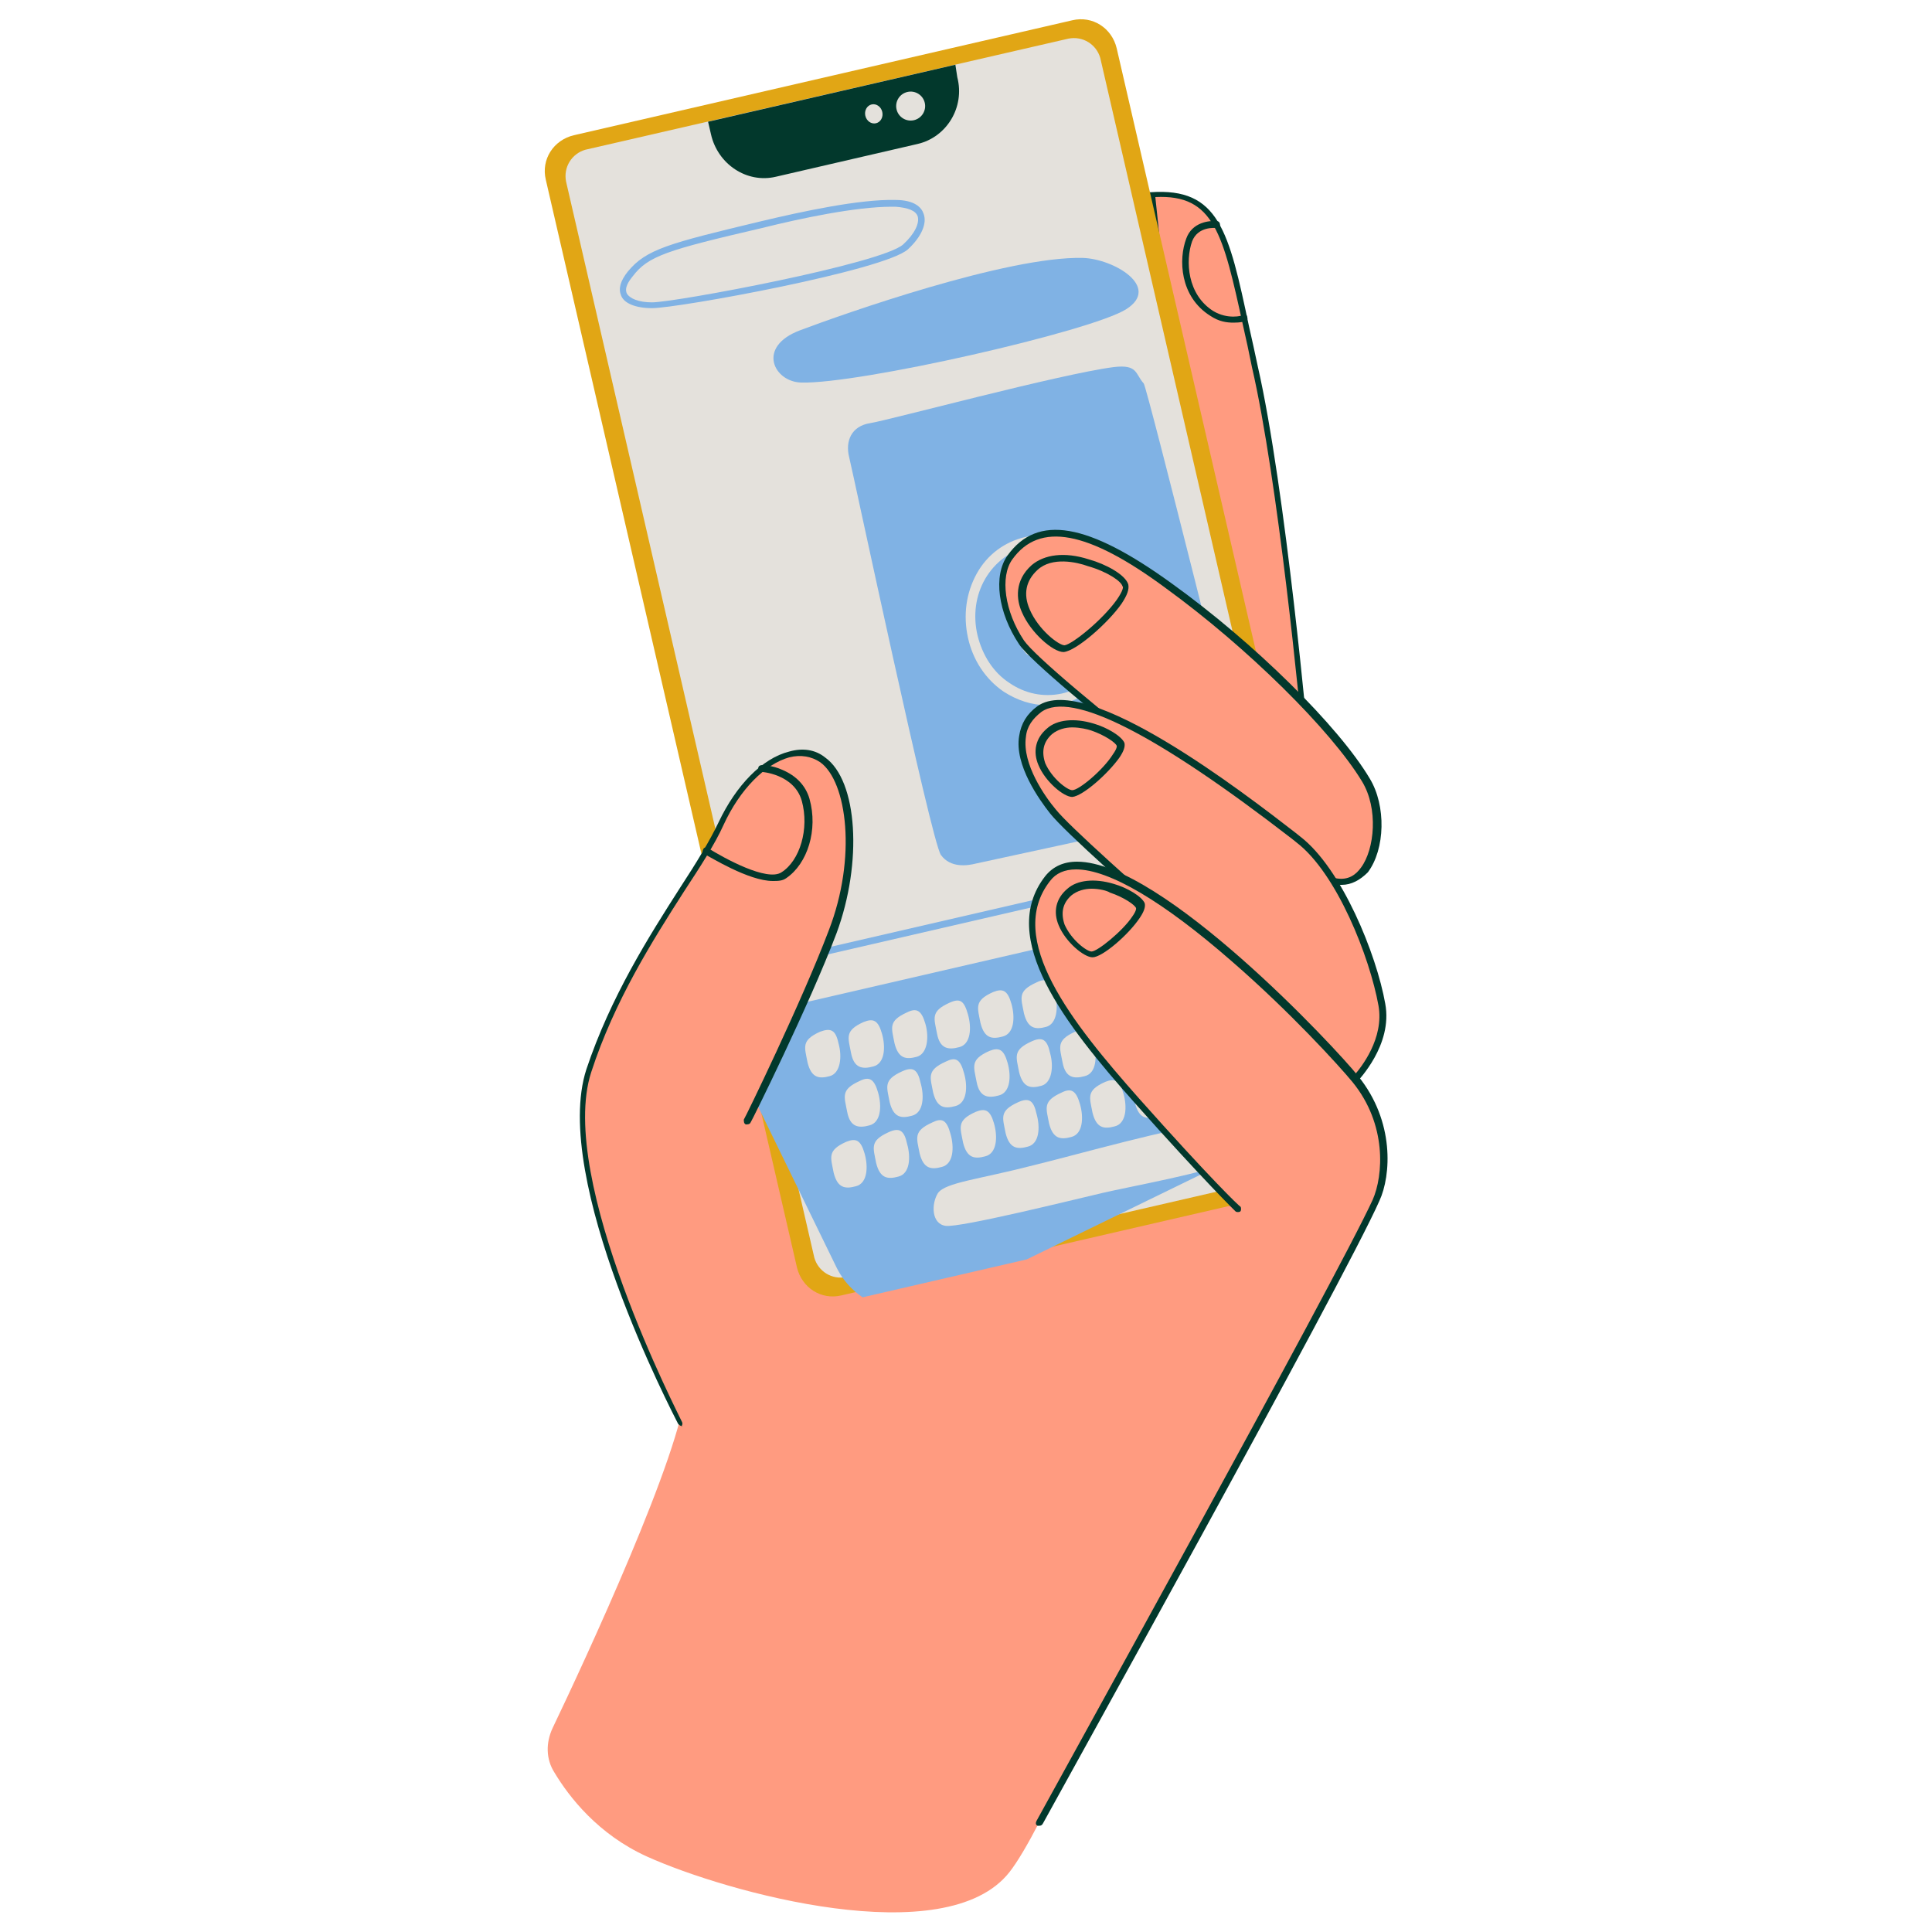 <?xml version="1.0" encoding="utf-8"?>
<!-- Generator: Adobe Illustrator 27.8.1, SVG Export Plug-In . SVG Version: 6.00 Build 0)  -->
<svg version="1.1" id="Layer_2_00000042004996043006385280000010792381279961317784_"
	 xmlns="http://www.w3.org/2000/svg" xmlns:xlink="http://www.w3.org/1999/xlink" width="200" height="200" viewBox="0 0 200 200"
	 style="enable-background:new 0 0 200 200;" xml:space="preserve">
<style type="text/css">
	.st0{fill:#FF9B80;}
	.st1{fill:#02382C;}
	.st2{fill:#E1A615;}
	.st3{fill:#E4E1DC;}
	.st4{clip-path:url(#SVGID_00000035524201854797673460000015945115149237699739_);fill:#80B2E4;}
	.st5{fill:#80B2E4;}
</style>
<g>
	<path class="st0" d="M57.4,183.5c-0.9-1.4-0.9-3.1-0.2-4.6c3.3-6.9,13.4-28.6,13.8-35.2c0.5-7.9,3.3-29.8,3.3-29.8l15-12.6l42-2.9
		l1.3,30.6c0,0-21.5,56.4-28.1,64.8c-6.6,8.4-29.3,2.1-37.5-1.6C61.9,189.9,58.9,186,57.4,183.5z"/>
	<g>
		<path class="st0" d="M119.1,20.2c7.7-0.6,7.9,5,10.8,17.8s5.3,39.6,5.3,39.6L125,75.2L119.1,20.2z"/>
		<path class="st1" d="M135.6,78l-11-2.5l0-0.2l-5.9-55.4l0.4,0c7.1-0.5,8.1,4,10.2,13.9c0.3,1.3,0.6,2.7,0.9,4.1
			c2.9,12.7,5.3,39.4,5.3,39.6L135.6,78z M125.3,74.9l9.6,2.2c-0.3-3.7-2.6-27.4-5.3-39.1c-0.3-1.5-0.6-2.9-0.9-4.2
			c-2.1-9.6-3-13.7-9.1-13.4L125.3,74.9z"/>
	</g>
	<g>
		<g>
			<path class="st2" d="M138.7,122.2l-51.6,11.9c-2.1,0.5-4.1-0.8-4.6-2.9l-26-112.6c-0.5-2.1,0.8-4.1,2.9-4.6L111,2.1
				c2.1-0.5,4.1,0.8,4.6,2.9l26,112.6C142.1,119.7,140.8,121.8,138.7,122.2z"/>
		</g>
		<g>
			<path class="st3" d="M137.5,120.7l-49.9,11.5c-1.5,0.3-2.9-0.6-3.3-2L58.6,18.8c-0.3-1.5,0.6-2.9,2-3.3L110.6,4
				c1.5-0.3,2.9,0.6,3.3,2l25.7,111.4C139.9,118.9,138.9,120.4,137.5,120.7z"/>
		</g>
		<g>
			<defs>
				<path id="SVGID_1_" d="M132.5,121.9l-39.9,9.2c-4.2,1-8.4-1.7-9.4-5.9L59.8,23.8c-1-4.2,1.7-8.4,5.9-9.4l39.9-9.2
					c4.2-1,8.4,1.7,9.4,5.9l23.4,101.5C139.3,116.7,136.7,120.9,132.5,121.9z"/>
			</defs>
			<clipPath id="SVGID_00000034774617737002566920000002928829275844083882_">
				<use xlink:href="#SVGID_1_"  style="overflow:visible;"/>
			</clipPath>
			
				<rect x="78.6" y="97.7" transform="matrix(0.974 -0.225 0.225 0.974 -22.6 28)" style="clip-path:url(#SVGID_00000034774617737002566920000002928829275844083882_);fill:#80B2E4;" width="66.1" height="31.1"/>
		</g>
		<path class="st1" d="M95,14.9l-14.7,3.4c-3,0.7-6-1.3-6.7-4.4l-0.3-1.3l25.6-5.9L99.1,8C99.9,11.1,98,14.2,95,14.9z"/>
		
			<ellipse transform="matrix(0.974 -0.225 0.225 0.974 -5.210438e-02 21.485)" class="st3" cx="94.3" cy="11" rx="1.5" ry="1.5"/>
		<ellipse transform="matrix(0.974 -0.225 0.225 0.974 -0.346 20.655)" class="st3" cx="90.5" cy="11.8" rx="0.9" ry="1"/>
		<path class="st5" d="M67.5,31.9C67.5,31.9,67.5,31.9,67.5,31.9c-1.7,0-2.9-0.5-3.2-1.3c-0.3-0.7-0.1-1.5,0.7-2.5
			c1.9-2.3,4.2-2.9,13.8-5.2c4.2-1,10.2-2.3,13.9-2.2c2,0,2.7,0.8,2.9,1.4c0.4,1-0.2,2.4-1.6,3.7C91.6,28,70.2,31.9,67.5,31.9z
			 M92.3,21.4c-3.7,0-9.4,1.2-13.4,2.2l0,0c-9.9,2.3-11.8,2.9-13.4,5c-0.4,0.5-0.9,1.2-0.6,1.8c0.3,0.5,1.2,0.9,2.6,0.9
			c2.4,0,23.8-4,26-6c1.2-1.1,1.7-2.2,1.5-2.9c-0.2-0.6-1-0.9-2.3-1C92.5,21.4,92.4,21.4,92.3,21.4z"/>
		<path class="st5" d="M103.5,26.9"/>
		<path class="st5" d="M82.8,34.2c-4.5,1.7-2.7,5.3,0.1,5.4c5.9,0.2,30.1-5.3,33.7-7.6s-1.3-5.2-4.5-5.3
			C104.3,26.5,87.3,32.5,82.8,34.2z"/>
		<path class="st5" d="M115.3,38c-5.5,0.7-23.3,5.5-25.2,5.8c-2,0.3-2.6,1.9-2.2,3.5c0.4,1.6,8.5,39.8,9.5,41.2
			c1,1.4,2.8,1.1,3.6,0.9c0.8-0.2,25.9-5.5,27.1-6.2c1.1-0.7,0.8-2.2,0.7-2.7s-10-40.2-10.4-40.8C117.5,38.7,117.8,37.7,115.3,38z"
			/>
		<path class="st3" d="M108.4,73c-1.6,0-3.1-0.5-4.5-1.4c-1.9-1.3-3.2-3.3-3.7-5.6c-0.5-2.3-0.2-4.6,0.9-6.6c1.1-2,2.9-3.3,5-3.8
			c2.1-0.5,4.3,0,6.2,1.2c1.9,1.3,3.2,3.3,3.7,5.6c0.5,2.3,0.2,4.6-0.9,6.6c-1.1,2-2.9,3.3-5,3.8C109.6,72.9,109,73,108.4,73z
			 M107.9,56.4c-0.5,0-1,0.1-1.5,0.2c-1.8,0.4-3.4,1.6-4.4,3.3c-1,1.7-1.3,3.8-0.8,5.9c0.5,2,1.6,3.8,3.3,4.9
			c1.6,1.1,3.5,1.5,5.4,1.1c1.8-0.4,3.4-1.6,4.4-3.3c1-1.7,1.3-3.8,0.8-5.9c-0.5-2-1.6-3.8-3.3-4.9
			C110.6,56.8,109.2,56.4,107.9,56.4z"/>
		<path class="st3" d="M104.9,61.7c-0.5,1.4,0.5,5.5,1.5,6.1c1,0.6,5.9-3.2,5.5-4.7C111.7,62.3,105.4,60.4,104.9,61.7z"/>
		
			<rect x="76.7" y="93.6" transform="matrix(0.975 -0.225 0.225 0.975 -18.422 25.988)" class="st5" width="56.6" height="0.7"/>
		<g>
			<path class="st3" d="M89,111.9c-2,0.9-1.6,1.6-1.3,3.2s1.2,1.7,2.3,1.4c1.2-0.3,1.3-2,0.9-3.4C90.5,111.7,90,111.4,89,111.9z"/>
			<path class="st3" d="M93.4,110.9c-2,0.9-1.6,1.6-1.3,3.2c0.4,1.6,1.2,1.7,2.3,1.4c1.2-0.3,1.3-2,0.9-3.4
				C95,110.7,94.5,110.4,93.4,110.9z"/>
			<path class="st3" d="M97.9,109.9c-2,0.9-1.6,1.6-1.3,3.2c0.4,1.6,1.2,1.7,2.3,1.4c1.2-0.3,1.3-2,0.9-3.4
				C99.4,109.6,98.9,109.4,97.9,109.9z"/>
			<path class="st3" d="M102.4,108.8c-2,0.9-1.6,1.6-1.3,3.2s1.2,1.7,2.3,1.4c1.2-0.3,1.3-2,0.9-3.4
				C103.9,108.6,103.4,108.4,102.4,108.8z"/>
			<path class="st3" d="M106.8,107.8c-2,0.9-1.6,1.6-1.3,3.2c0.4,1.6,1.2,1.7,2.3,1.4s1.3-2,0.9-3.4
				C108.4,107.6,107.9,107.3,106.8,107.8z"/>
			<path class="st3" d="M111.3,106.8c-2,0.9-1.6,1.6-1.3,3.2s1.2,1.7,2.3,1.4c1.2-0.3,1.3-2,0.9-3.4
				C112.8,106.5,112.3,106.3,111.3,106.8z"/>
			<path class="st3" d="M115.8,105.7c-2,0.9-1.6,1.6-1.3,3.2c0.4,1.6,1.2,1.7,2.3,1.4c1.2-0.3,1.3-2,0.9-3.4
				S116.8,105.3,115.8,105.7z"/>
			<path class="st3" d="M120.2,104.7c-2,0.9-1.6,1.6-1.3,3.2s1.2,1.7,2.3,1.4s1.3-2,0.9-3.4S121.2,104.2,120.2,104.7z"/>
			<path class="st3" d="M129.2,102.6c-2,0.9-1.6,1.6-1.3,3.2c0.4,1.6,1.2,1.7,2.3,1.4s1.3-2,0.9-3.4
				C130.7,102.4,130.2,102.2,129.2,102.6z"/>
			<path class="st3" d="M124.7,103.7c-2,0.9-1.6,1.6-1.3,3.2c0.4,1.6,1.2,1.7,2.3,1.4c1.2-0.3,1.3-2,0.9-3.4
				S125.7,103.2,124.7,103.7z"/>
		</g>
		<g>
			<path class="st3" d="M84.9,106.8c-2,0.9-1.6,1.6-1.3,3.2c0.4,1.6,1.2,1.7,2.3,1.4s1.3-2,0.9-3.4C86.5,106.6,86,106.4,84.9,106.8z
				"/>
			<path class="st3" d="M89.4,105.8c-2,0.9-1.6,1.6-1.3,3.2s1.2,1.7,2.3,1.4c1.2-0.3,1.3-2,0.9-3.4
				C90.9,105.6,90.4,105.4,89.4,105.8z"/>
			<path class="st3" d="M93.9,104.8c-2,0.9-1.6,1.6-1.3,3.2c0.4,1.6,1.2,1.7,2.3,1.4s1.3-2,0.9-3.4S94.9,104.3,93.9,104.8z"/>
			<path class="st3" d="M98.3,103.8c-2,0.9-1.6,1.6-1.3,3.2s1.2,1.7,2.3,1.4c1.2-0.3,1.3-2,0.9-3.4S99.4,103.3,98.3,103.8z"/>
			<path class="st3" d="M102.8,102.7c-2,0.9-1.6,1.6-1.3,3.2c0.4,1.6,1.2,1.7,2.3,1.4c1.2-0.3,1.3-2,0.9-3.4
				S103.8,102.3,102.8,102.7z"/>
			<path class="st3" d="M107.3,101.7c-2,0.9-1.6,1.6-1.3,3.2c0.4,1.6,1.2,1.7,2.3,1.4s1.3-2,0.9-3.4S108.3,101.2,107.3,101.7z"/>
			<path class="st3" d="M111.7,100.7c-2,0.9-1.6,1.6-1.3,3.2c0.4,1.6,1.2,1.7,2.3,1.4c1.2-0.3,1.3-2,0.9-3.4
				S112.8,100.2,111.7,100.7z"/>
			<path class="st3" d="M116.2,99.6c-2,0.9-1.6,1.6-1.3,3.2c0.4,1.6,1.2,1.7,2.3,1.4s1.3-2,0.9-3.4S117.2,99.2,116.2,99.6z"/>
			<path class="st3" d="M125.1,97.6c-2,0.9-1.6,1.6-1.3,3.2c0.4,1.6,1.2,1.7,2.3,1.4c1.2-0.3,1.3-2,0.9-3.4S126.2,97.1,125.1,97.6z"
				/>
			<path class="st3" d="M120.7,98.6c-2,0.9-1.6,1.6-1.3,3.2c0.4,1.6,1.2,1.7,2.3,1.4c1.2-0.3,1.3-2,0.9-3.4S121.7,98.1,120.7,98.6z"
				/>
			<path class="st3" d="M129.6,96.5c-2,0.9-1.6,1.6-1.3,3.2c0.4,1.6,1.2,1.7,2.3,1.4c1.2-0.3,1.3-2,0.9-3.4
				C131.1,96.3,130.6,96.1,129.6,96.5z"/>
		</g>
		<g>
			<path class="st3" d="M87.6,118.2c-2,0.9-1.6,1.6-1.3,3.2c0.4,1.6,1.2,1.7,2.3,1.4c1.2-0.3,1.3-2,0.9-3.4
				C89.1,118,88.6,117.8,87.6,118.2z"/>
			<path class="st3" d="M92,117.2c-2,0.9-1.6,1.6-1.3,3.2c0.4,1.6,1.2,1.7,2.3,1.4c1.2-0.3,1.3-2,0.9-3.4
				C93.6,117,93.1,116.7,92,117.2z"/>
			<path class="st3" d="M96.5,116.2c-2,0.9-1.6,1.6-1.3,3.2c0.4,1.6,1.2,1.7,2.3,1.4c1.2-0.3,1.3-2,0.9-3.4
				C98,115.9,97.5,115.7,96.5,116.2z"/>
			<path class="st3" d="M101,115.1c-2,0.9-1.6,1.6-1.3,3.2c0.4,1.6,1.2,1.7,2.3,1.4c1.2-0.3,1.3-2,0.9-3.4
				C102.5,114.9,102,114.7,101,115.1z"/>
			<path class="st3" d="M105.4,114.1c-2,0.9-1.6,1.6-1.3,3.2c0.4,1.6,1.2,1.7,2.3,1.4c1.2-0.3,1.3-2,0.9-3.4
				C107,113.9,106.5,113.6,105.4,114.1z"/>
			<path class="st3" d="M109.9,113.1c-2,0.9-1.6,1.6-1.3,3.2c0.4,1.6,1.2,1.7,2.3,1.4c1.2-0.3,1.3-2,0.9-3.4
				C111.4,112.9,110.9,112.6,109.9,113.1z"/>
			<path class="st3" d="M114.4,112c-2,0.9-1.6,1.6-1.3,3.2c0.4,1.6,1.2,1.7,2.3,1.4c1.2-0.3,1.3-2,0.9-3.4
				C115.9,111.8,115.4,111.6,114.4,112z"/>
			<path class="st3" d="M118.8,111c-2,0.9-1.6,1.6-1.3,3.2c0.4,1.6,1.2,1.7,2.3,1.4c1.2-0.3,1.3-2,0.9-3.4
				C120.4,110.8,119.9,110.5,118.8,111z"/>
			<path class="st3" d="M127.8,109c-2,0.9-1.6,1.6-1.3,3.2c0.4,1.6,1.2,1.7,2.3,1.4c1.2-0.3,1.3-2,0.9-3.4
				C129.3,108.7,128.8,108.5,127.8,109z"/>
			<path class="st3" d="M123.3,110c-2,0.9-1.6,1.6-1.3,3.2c0.4,1.6,1.2,1.7,2.3,1.4c1.2-0.3,1.3-2,0.9-3.4
				C124.8,109.8,124.3,109.5,123.3,110z"/>
			<path class="st3" d="M132.2,107.9c-2,0.9-1.6,1.6-1.3,3.2c0.4,1.6,1.2,1.7,2.3,1.4c1.2-0.3,1.3-2,0.9-3.4
				C133.8,107.7,133.2,107.5,132.2,107.9z"/>
		</g>
		<path class="st3" d="M107.1,120.6c-5.8,1.5-9.2,1.8-10,2.9c-0.7,1.1-0.7,3.2,0.8,3.4c1.5,0.2,13.2-2.7,16.2-3.4
			c3-0.7,11.3-2.2,12.5-3.1c1.2-1,1.1-4.2-1.8-3.9C121.8,116.6,111.6,119.5,107.1,120.6z"/>
	</g>
	<g>
		<path class="st0" d="M104.5,57.7c3-4.1,8.1-3.1,16.5,2.9s17.2,14.7,20.4,20.1c2.5,4.1,0.8,11.5-3.3,10.5s-30.2-21.4-32.4-24.7
			C103.5,63.2,103.1,59.6,104.5,57.7z"/>
		<path class="st1" d="M138.9,91.6c-0.3,0-0.5,0-0.8-0.1c-4.2-1.1-30.4-21.5-32.6-24.8c-2.2-3.3-2.7-7.1-1.2-9.2l0,0
			c3.1-4.3,8.3-3.4,17,2.9c8.5,6.1,17.3,14.8,20.5,20.2c1.7,2.8,1.6,7.3-0.2,9.7C140.8,91.1,139.9,91.6,138.9,91.6z M104.8,57.9
			c-1.3,1.8-0.8,5.4,1.2,8.4c2.2,3.2,28.2,23.6,32.2,24.6c1.4,0.3,2.2-0.4,2.7-1.1c1.4-1.9,1.8-6.1,0.1-8.9
			c-3.2-5.3-11.9-13.9-20.3-20C112.6,54.9,107.6,54,104.8,57.9L104.8,57.9z"/>
	</g>
	<g>
		<path class="st0" d="M107.6,73.4c-3.7,2.6-1,7.6,1.4,10.6c2.9,3.7,31.2,27.7,31.2,27.7s3.6-3.6,2.8-7.7
			c-0.9-5.2-4.4-13.8-8.7-17.1C130.1,83.6,112.6,69.8,107.6,73.4z"/>
		<path class="st1" d="M140.3,112.2L140,112c-1.2-1-28.4-24.1-31.3-27.8c-1.1-1.4-3.7-5-3.2-8c0.2-1.3,0.8-2.3,1.9-3.1l0,0
			c5.1-3.6,21.4,9,26.7,13.1l0.5,0.4c4.3,3.3,7.9,12.2,8.8,17.3c0.8,4.3-2.8,7.9-2.9,8.1L140.3,112.2z M107.8,73.7
			c-0.9,0.7-1.5,1.5-1.6,2.6c-0.4,2.8,2,6.2,3.1,7.5c2.7,3.4,28.1,25.1,30.9,27.5c0.7-0.8,3.1-3.8,2.5-7.2c-0.9-5-4.3-13.7-8.5-16.9
			l-0.5-0.4C119.6,75.9,110.9,71.5,107.8,73.7L107.8,73.7z"/>
	</g>
	<g>
		<path class="st0" d="M128,125.1c0,0-3.1-3-10.5-11.2s-14-16.8-9.2-22.9c5.7-7.2,28.2,16.3,31.9,20.7c3.6,4.5,3.4,9.9,2.2,12.6
			c-3.7,8.2-34.8,64.3-34.8,64.3"/>
		<path class="st1" d="M107.6,189c-0.1,0-0.1,0-0.2,0c-0.2-0.1-0.2-0.3-0.1-0.5c0.3-0.6,31.1-56.2,34.8-64.3
			c1.1-2.5,1.5-7.8-2.1-12.2c-1.4-1.7-6.5-7.3-12.5-12.5c-7.1-6.2-12.7-9.5-16.1-9.5c0,0,0,0,0,0c-1.2,0-2.1,0.4-2.7,1.2
			c-4.7,6,2.3,14.7,9.2,22.5c7.3,8.2,10.4,11.2,10.5,11.2c0.1,0.1,0.1,0.4,0,0.5c-0.1,0.1-0.4,0.1-0.5,0c0,0-3.2-3.1-10.5-11.3
			c-7.1-8-14.2-17-9.2-23.4c0.8-1,1.9-1.5,3.3-1.5c0,0,0,0,0,0c8.8,0,26.9,19.4,29.1,22.2c3.8,4.7,3.4,10.3,2.2,12.9
			c-3.6,8.2-34.5,63.8-34.8,64.4C107.9,188.9,107.8,189,107.6,189z"/>
	</g>
	<g>
		<path class="st0" d="M70.5,147.3c0,0-13.2-25.1-9.4-36.5s11.1-20,13.7-25.6c2.6-5.7,7.4-8.8,10.5-6.6c3.1,2.2,3.9,10.3,1,17.8
			c-2.9,7.5-8.8,19.6-8.8,19.6"/>
		<path class="st1" d="M70.5,147.6c-0.1,0-0.2-0.1-0.3-0.2c-0.5-1-13.2-25.3-9.5-36.7c2.5-7.5,6.5-13.8,9.7-18.8
			c1.7-2.6,3.1-4.9,4-6.8c1.8-3.8,4.5-6.6,7.3-7.3c1.4-0.4,2.7-0.2,3.7,0.6c3.4,2.4,3.9,10.9,1.2,18.2c-2.8,7.4-8.8,19.5-8.9,19.6
			c-0.1,0.2-0.3,0.2-0.5,0.2c-0.2-0.1-0.2-0.3-0.2-0.5c0.1-0.1,6-12.2,8.8-19.6c2.9-7.5,1.9-15.4-0.9-17.4c-0.9-0.6-2-0.8-3.2-0.5
			c-2.5,0.7-5.1,3.3-6.8,7c-0.9,2-2.4,4.3-4.1,6.9c-3.2,5-7.2,11.3-9.6,18.7c-3.6,11.1,9.3,35.9,9.4,36.2c0.1,0.2,0,0.4-0.1,0.5
			C70.7,147.6,70.6,147.6,70.5,147.6z"/>
	</g>
	<path class="st1" d="M127.7,33.4c-0.7,0-1.5-0.1-2.4-0.7c-3.2-2-3.3-5.9-2.5-8c0.6-1.7,2.4-1.9,3.2-1.8c0.2,0,0.3,0.2,0.3,0.4
		c0,0.2-0.2,0.3-0.4,0.3c-0.1,0-1.9-0.2-2.5,1.4c-0.7,2-0.5,5.5,2.2,7.2c1.5,0.9,3,0.5,3.1,0.4c0.2-0.1,0.4,0,0.4,0.2
		c0.1,0.2,0,0.4-0.2,0.4C128.9,33.3,128.4,33.4,127.7,33.4z"/>
	<g>
		<path class="st0" d="M107.1,58.7c-3.8,3.3,1.7,8.5,3.1,8.4s6.7-5.1,6.3-6.6C116.1,59.1,109.9,56.3,107.1,58.7z"/>
		<path class="st1" d="M110.1,67.5c-1.1,0-3.4-2-4.3-4.1c-0.6-1.3-0.8-3.3,1-4.9l0,0c1.3-1.1,3.4-1.4,5.9-0.6
			c1.8,0.5,3.8,1.6,4.1,2.6c0.1,0.5-0.1,1.1-0.7,2C114.7,64.5,111.4,67.4,110.1,67.5C110.2,67.5,110.2,67.5,110.1,67.5z M107.4,59
			c-1.2,1.1-1.5,2.5-0.8,4.1c0.9,2.1,3,3.7,3.6,3.7c0.8-0.1,3.9-2.6,5.4-4.7c0.7-1,0.7-1.4,0.6-1.4c-0.1-0.5-1.5-1.5-3.6-2.1
			C111.5,58.2,108.9,57.6,107.4,59L107.4,59z"/>
	</g>
	<g>
		<path class="st0" d="M108.6,75.7c-3,2.6,1.3,6.5,2.4,6.4c1.1-0.1,5.3-3.9,5-5C115.7,76,110.8,73.9,108.6,75.7z"/>
		<path class="st1" d="M111,82.5c-0.9,0-2.8-1.6-3.5-3.3c-0.6-1.4-0.3-2.8,0.9-3.8c1-0.9,2.8-1.1,4.8-0.5c1.4,0.4,2.9,1.3,3.2,2
			c0.1,0.4-0.1,0.9-0.5,1.5C114.7,80.1,112.1,82.4,111,82.5C111.1,82.5,111,82.5,111,82.5z M111,75.3c-0.7,0-1.5,0.2-2.1,0.7l0,0
			c-0.9,0.8-1.1,1.8-0.7,3c0.7,1.6,2.3,2.8,2.8,2.8c0,0,0,0,0,0c0.7,0,3.2-2.1,4.2-3.7c0.5-0.7,0.4-0.9,0.4-0.9
			c-0.1-0.3-1.2-1.1-2.7-1.6C112.6,75.5,111.8,75.3,111,75.3z M108.6,75.7L108.6,75.7L108.6,75.7z"/>
	</g>
	<g>
		<path class="st0" d="M110.7,92.4c-3,2.6,1.3,6.5,2.4,6.4c1.1-0.1,5.3-3.9,5-5C117.8,92.7,112.9,90.5,110.7,92.4z"/>
		<path class="st1" d="M113.1,99.1c-0.9,0-2.8-1.6-3.5-3.3c-0.6-1.4-0.3-2.8,0.9-3.8c1-0.9,2.8-1.1,4.8-0.5c1.4,0.4,2.9,1.3,3.2,2
			c0.1,0.4-0.1,0.9-0.5,1.5C116.8,96.8,114.1,99.1,113.1,99.1C113.1,99.1,113.1,99.1,113.1,99.1z M113,92c-0.7,0-1.5,0.2-2.1,0.7
			l0,0c-0.9,0.8-1.1,1.8-0.7,3c0.7,1.6,2.3,2.8,2.8,2.8c0,0,0,0,0,0c0.6,0,3.2-2.1,4.2-3.6c0.5-0.7,0.4-0.9,0.4-0.9
			c-0.1-0.3-1.2-1.1-2.7-1.6C114.6,92.2,113.8,92,113,92z M110.7,92.4L110.7,92.4L110.7,92.4z"/>
	</g>
	<path class="st1" d="M80,91.2c-2.5,0-6.5-2.5-7.1-2.8c-0.2-0.1-0.2-0.3-0.1-0.5c0.1-0.2,0.3-0.2,0.5-0.1c1.6,1,6.1,3.5,7.6,2.5
		c1.9-1.2,2.9-4.5,2.1-7.4c-0.8-2.8-4.2-3-4.2-3c-0.2,0-0.3-0.2-0.3-0.4c0-0.2,0.2-0.3,0.4-0.3c0,0,1,0,2.1,0.5
		c1.4,0.6,2.4,1.6,2.8,3c0.9,3.2-0.2,6.7-2.4,8.2C81,91.2,80.5,91.2,80,91.2z"/>
</g>
</svg>
